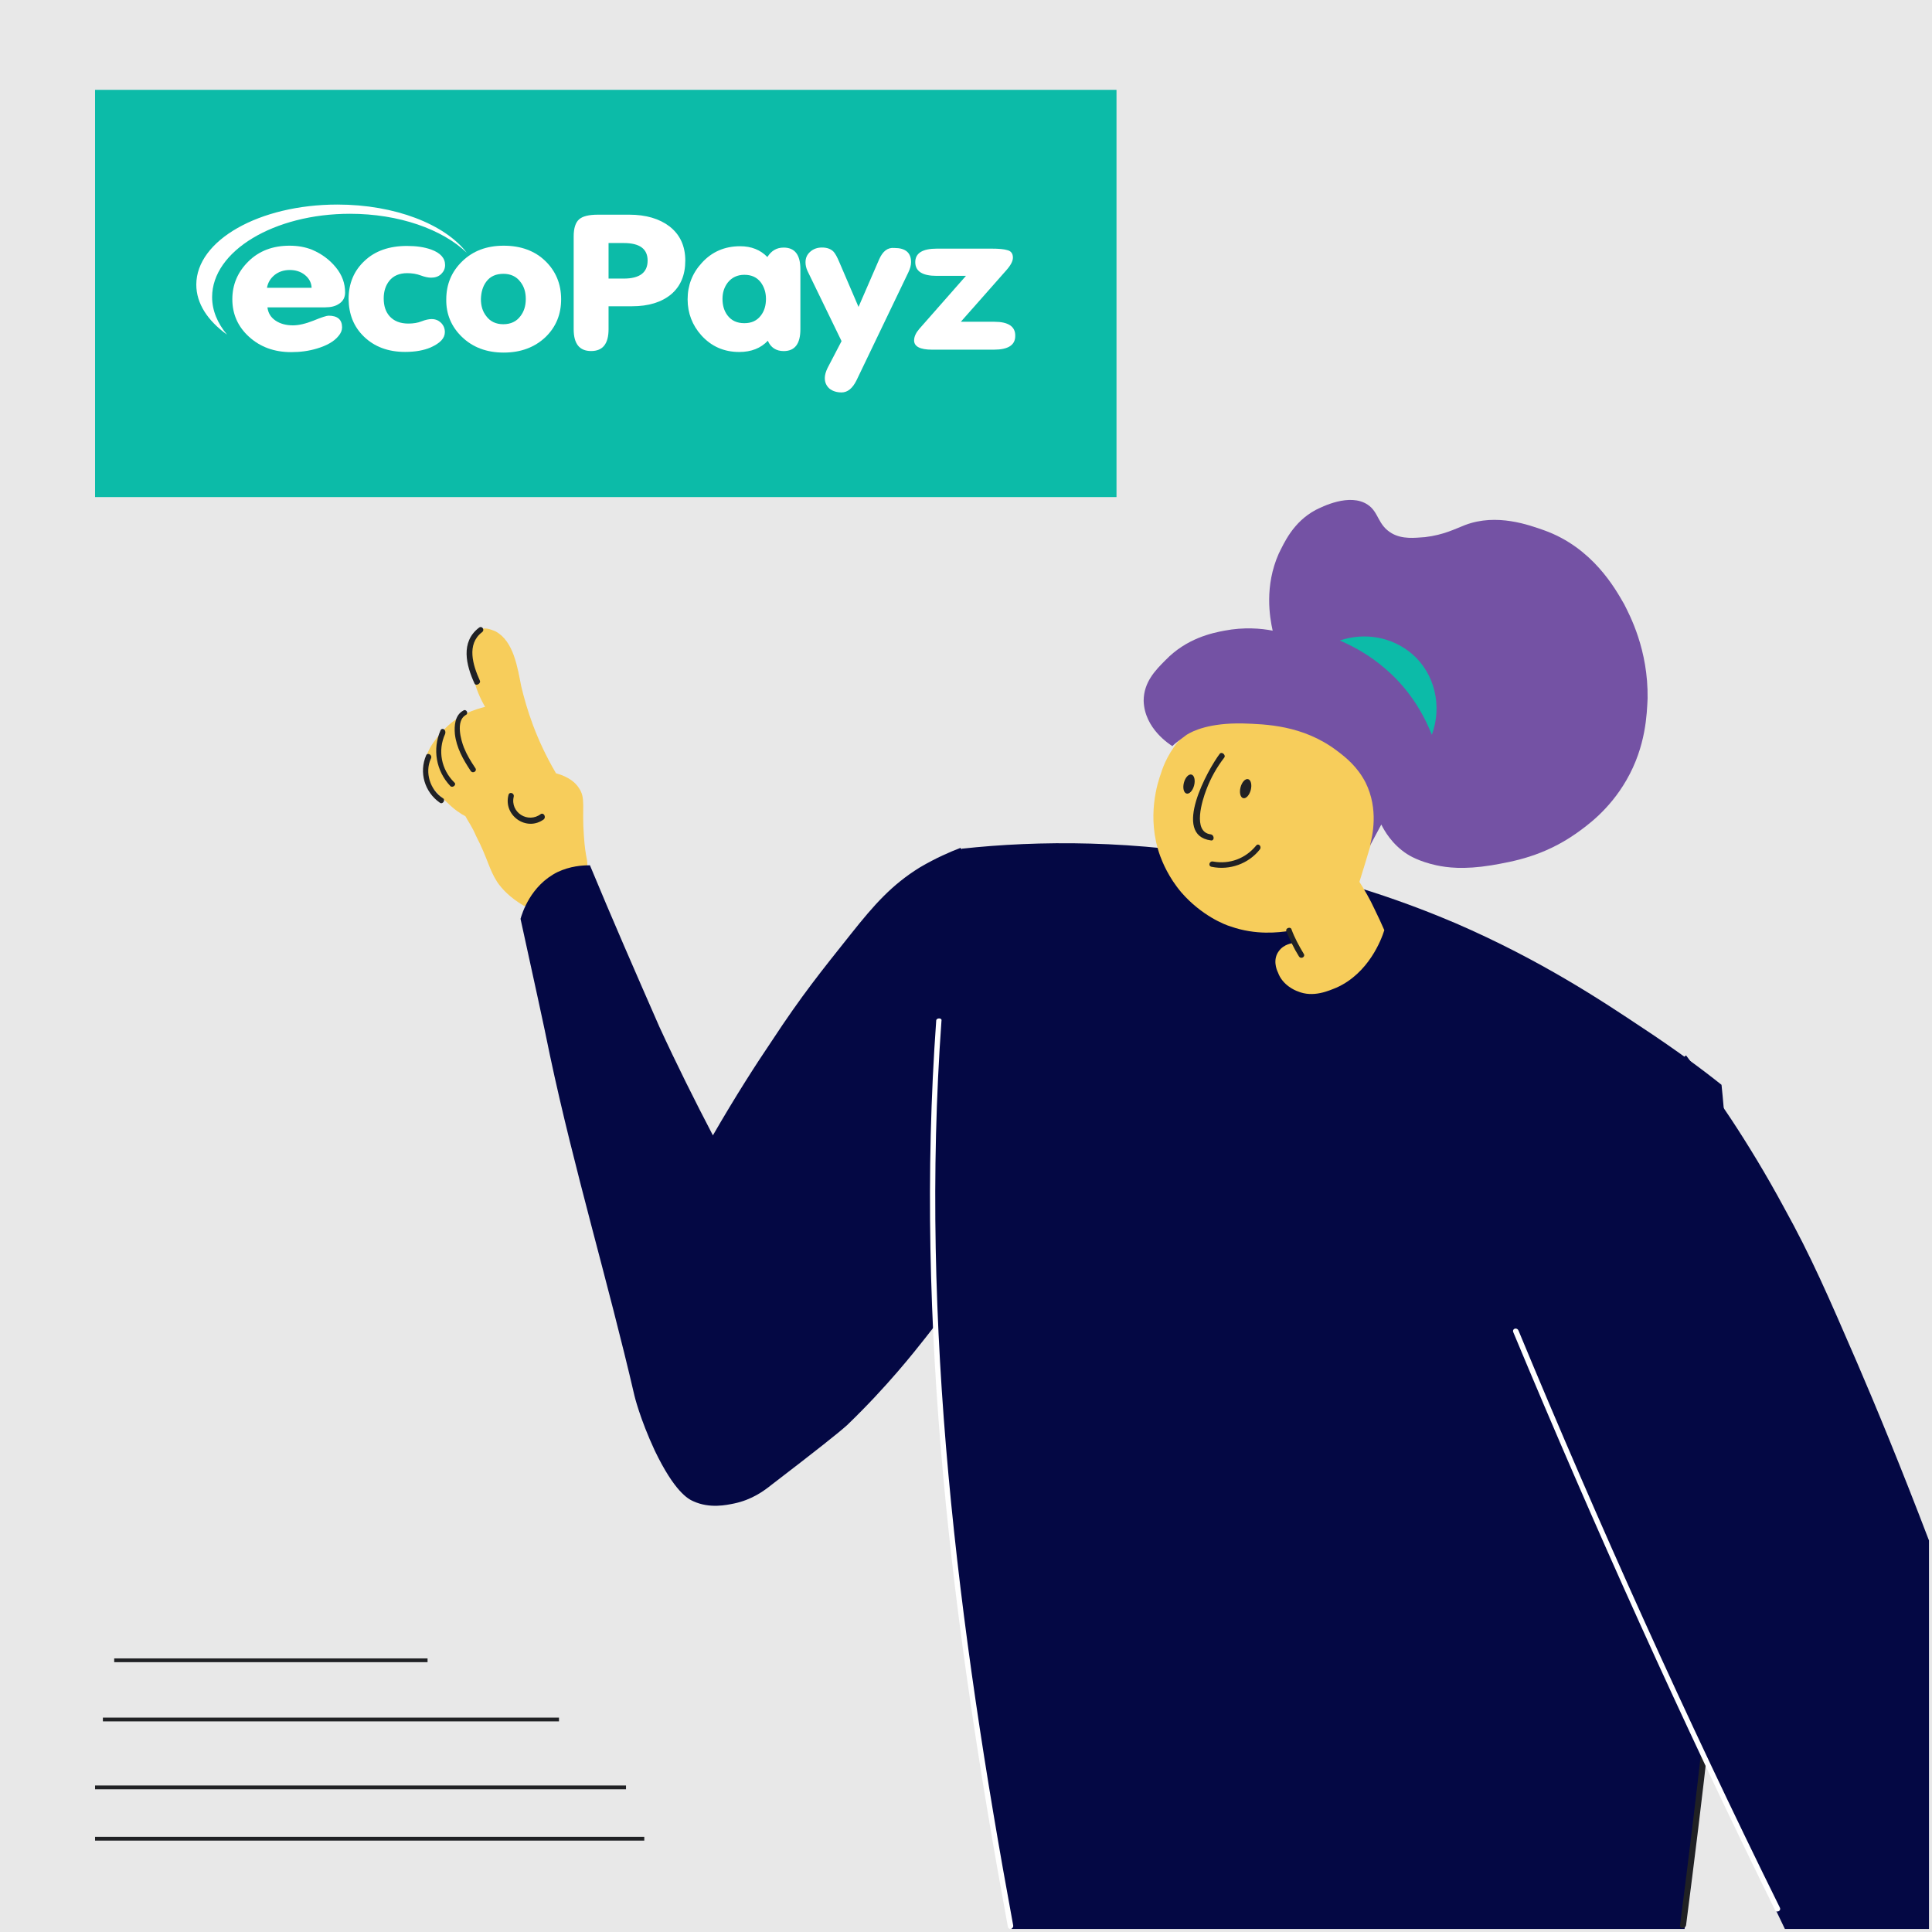 <?xml version="1.0" encoding="UTF-8"?> <svg xmlns="http://www.w3.org/2000/svg" width="384" height="384" viewBox="0 0 384 384" fill="none"><rect x="0" y="0" width="384" height="384" fill="#808080" stroke="none"/><g clip-path="url(#clip0_5_8802)"><path d="M384 0H0V384H384V0Z" fill="#E8E8E8"></path><path d="M18.893 365.461H128.056" stroke="#202124" stroke-width="0.75" stroke-miterlimit="10"></path><path d="M18.893 355.254H124.423" stroke="#202124" stroke-width="0.75" stroke-miterlimit="10"></path><path d="M20.45 341.76H111.103" stroke="#202124" stroke-width="0.75" stroke-miterlimit="10"></path><path d="M22.699 329.996H84.98" stroke="#202124" stroke-width="0.75" stroke-miterlimit="10"></path><path d="M221.913 17.857H18.893V98.798H221.913V17.857Z" fill="#0CBBA8"></path><path d="M67.069 40.657C51.541 40.657 39.017 47.768 39.017 56.578C39.017 60.335 41.281 63.734 45.117 66.507C43.222 64.226 42.159 61.721 42.159 59.038C42.159 49.914 54.453 42.49 69.565 42.49C79.316 42.49 87.912 45.576 92.765 50.227C88.467 44.592 78.531 40.657 67.069 40.657Z" fill="white"></path><path d="M64.618 61.088C65.773 61.088 66.697 60.865 67.391 60.373C68.176 59.881 68.592 59.12 68.592 58.136C68.592 56.303 67.991 54.648 66.743 53.127C65.496 51.607 63.924 50.444 62.03 49.639C60.689 49.102 59.211 48.834 57.547 48.834C54.219 48.834 51.492 49.862 49.367 51.965C47.241 54.066 46.178 56.571 46.178 59.478C46.178 62.43 47.287 64.934 49.505 66.947C51.724 68.96 54.496 69.988 57.87 69.988C59.673 69.988 61.383 69.765 63 69.272C64.941 68.691 66.374 67.886 67.252 66.813C67.76 66.231 67.991 65.65 67.991 65.069C67.991 63.548 67.113 62.743 65.311 62.743C64.941 62.743 63.924 63.056 62.307 63.727C60.736 64.353 59.349 64.666 58.24 64.666C56.853 64.666 55.698 64.353 54.774 63.727C53.849 63.101 53.295 62.251 53.156 61.088H64.618ZM54.589 54.648C55.375 54.022 56.391 53.664 57.593 53.664C58.748 53.664 59.765 53.977 60.597 54.648C61.429 55.319 61.891 56.169 61.937 57.197H53.064C53.249 56.169 53.757 55.319 54.589 54.648Z" fill="white"></path><path d="M72.336 66.906C74.416 68.919 77.143 69.947 80.516 69.947C82.55 69.947 84.26 69.634 85.6 69.053C87.495 68.203 88.419 67.219 88.419 66.012C88.419 65.296 88.188 64.715 87.68 64.178C87.171 63.686 86.571 63.418 85.785 63.418C85.277 63.418 84.584 63.552 83.798 63.865C83.012 64.178 82.134 64.312 81.164 64.312C79.546 64.312 78.298 63.82 77.42 62.836C76.635 61.942 76.265 60.779 76.265 59.303C76.265 57.917 76.635 56.754 77.374 55.815C78.206 54.786 79.407 54.294 80.932 54.294C81.857 54.294 82.781 54.428 83.613 54.742C84.445 55.054 85.138 55.189 85.693 55.189C86.478 55.189 87.171 54.965 87.68 54.473C88.188 53.981 88.466 53.4 88.466 52.684C88.466 51.298 87.541 50.269 85.693 49.598C84.306 49.106 82.735 48.883 80.886 48.883C77.374 48.883 74.555 49.867 72.475 51.834C70.349 53.802 69.286 56.351 69.286 59.437C69.332 62.478 70.303 64.938 72.336 66.906Z" fill="white"></path><path d="M91.795 66.947C93.967 69.049 96.74 70.078 100.114 70.078C103.488 70.078 106.261 69.049 108.433 66.992C110.512 64.979 111.529 62.475 111.529 59.478C111.529 56.437 110.466 53.888 108.386 51.875C106.307 49.862 103.534 48.834 100.114 48.834C96.74 48.834 94.013 49.862 91.888 51.92C89.762 53.977 88.699 56.482 88.699 59.523C88.653 62.43 89.715 64.934 91.795 66.947ZM96.648 55.99C97.433 54.916 98.589 54.424 100.068 54.424C101.5 54.424 102.656 54.961 103.441 56.034C104.181 56.974 104.504 58.092 104.504 59.433C104.504 60.82 104.135 61.938 103.441 62.832C102.656 63.906 101.5 64.442 100.021 64.442C98.589 64.442 97.433 63.906 96.648 62.832C95.908 61.893 95.585 60.775 95.585 59.433C95.631 58.047 95.954 56.929 96.648 55.99Z" fill="white"></path><path d="M120.956 48.305H123.96C127.149 48.305 128.72 49.468 128.72 51.794C128.72 54.164 127.149 55.371 123.96 55.371H120.956V48.305ZM120.956 65.434V60.873H125.624C128.905 60.873 131.493 60.067 133.388 58.502C135.283 56.892 136.207 54.656 136.207 51.794C136.207 48.886 135.144 46.606 133.064 44.996C131.077 43.475 128.396 42.67 125.069 42.67H118.83C117.027 42.67 115.78 42.983 115.086 43.609C114.393 44.235 114.023 45.353 114.023 46.963V65.434C114.023 68.341 115.179 69.772 117.49 69.772C119.8 69.772 120.956 68.341 120.956 65.434Z" fill="white"></path><path d="M144.664 56.14C145.45 55.157 146.559 54.62 147.945 54.62C149.378 54.62 150.441 55.112 151.227 56.14C151.874 57.035 152.243 58.108 152.243 59.405C152.243 60.702 151.92 61.82 151.227 62.715C150.441 63.743 149.378 64.235 147.945 64.235C146.513 64.235 145.404 63.743 144.618 62.715C143.925 61.82 143.601 60.702 143.601 59.405C143.601 58.108 143.971 57.035 144.664 56.14ZM155.756 69.781C157.974 69.781 159.083 68.35 159.083 65.443V53.502C159.083 50.639 157.974 49.208 155.756 49.208C154.369 49.208 153.306 49.834 152.521 51.087C151.134 49.656 149.332 48.94 147.113 48.94C144.017 48.94 141.475 50.058 139.488 52.25C137.593 54.307 136.669 56.722 136.669 59.495C136.669 62.223 137.593 64.638 139.396 66.65C141.383 68.842 143.878 69.96 146.929 69.96C149.332 69.96 151.227 69.2 152.613 67.724C153.168 69.066 154.277 69.781 155.756 69.781Z" fill="white"></path><path d="M174.752 51.522L170.638 61.003L166.803 52.058C166.387 51.074 166.017 50.404 165.693 50.046C165.139 49.464 164.353 49.196 163.383 49.196C162.458 49.196 161.673 49.464 161.025 50.046C160.379 50.627 160.102 51.298 160.102 52.148C160.102 52.729 160.239 53.266 160.471 53.803L167.265 67.801L164.492 73.123C164.122 73.883 163.937 74.554 163.937 75.136C163.937 76.03 164.261 76.701 164.862 77.238C165.463 77.73 166.294 77.998 167.265 77.998C168.467 77.998 169.437 77.193 170.222 75.628L180.528 54.16C180.898 53.4 181.082 52.729 181.082 52.103C181.082 50.225 179.974 49.285 177.756 49.285C176.416 49.151 175.445 49.956 174.752 51.522Z" fill="white"></path><path d="M197.628 63.953H190.974L199.939 53.801C200.864 52.773 201.326 51.923 201.326 51.207C201.326 50.402 200.956 49.91 200.263 49.731C199.569 49.508 198.507 49.418 197.027 49.418H186.214C183.348 49.418 181.915 50.313 181.915 52.102C181.915 53.935 183.348 54.83 186.167 54.83H191.99L182.701 65.385C182.054 66.145 181.684 66.905 181.684 67.666C181.684 68.873 182.886 69.499 185.243 69.499H197.536C200.355 69.499 201.788 68.605 201.788 66.771C201.835 64.893 200.401 63.953 197.628 63.953Z" fill="white"></path><path d="M116.654 172.433C116.954 170.933 116.354 170.783 116.054 166.135C115.604 160.437 116.504 158.638 115.004 156.539C114.405 155.639 113.205 154.44 110.506 153.69C106.458 146.793 104.658 140.795 103.609 136.447C102.859 132.698 102.109 127.45 98.511 125.501C98.061 125.351 96.711 124.601 95.512 125.051C93.563 125.951 93.713 129.849 93.713 131.499C93.713 133.298 94.162 136.597 96.412 140.495C94.612 140.945 90.864 141.994 87.865 145.443C86.665 146.793 83.666 150.091 84.566 153.84C85.016 155.939 86.665 157.438 88.915 159.538C90.264 160.887 91.613 161.787 92.513 162.237C92.963 163.136 93.863 164.336 94.612 166.135C97.011 170.783 97.161 172.732 98.811 175.281C99.71 176.631 101.36 178.43 104.209 180.08C113.805 177.681 116.054 174.532 116.654 172.433Z" fill="#F7CD5B"></path><path d="M117.254 171.983C115.754 171.983 113.355 172.133 110.806 173.332C105.408 176.031 103.759 181.579 103.459 182.629C106.008 194.324 108.107 203.77 109.307 209.768C114.105 232.409 120.852 254.75 126.1 277.392C126.1 277.392 127.15 281.89 130.149 288.337C134.047 296.434 136.746 297.934 137.796 298.383C141.094 299.883 144.393 299.133 145.892 298.833C149.491 298.084 151.89 296.284 153.389 295.085C162.386 288.187 166.734 284.739 168.384 283.239C176.331 275.592 181.728 268.695 183.978 265.846C193.724 253.401 199.721 245.604 204.37 233.909C207.668 225.662 211.267 216.515 210.217 204.67C208.568 185.927 196.123 173.182 190.875 168.534C188.926 169.284 186.077 170.483 182.778 172.433C177.23 175.881 173.782 179.78 169.133 185.627C163.286 192.975 159.387 197.773 153.389 206.919C150.241 211.567 146.192 217.865 141.694 225.662C138.095 218.765 134.497 211.567 131.048 204.07C126.25 193.125 121.602 182.479 117.254 171.983Z" fill="#040844"></path><path d="M107.506 161.787C104.957 163.736 101.358 161.487 102.108 158.338C102.258 157.588 101.208 157.289 101.058 158.038C100.009 162.087 104.657 165.385 108.105 162.836C108.555 162.387 108.105 161.487 107.506 161.787Z" fill="#202124"></path><path d="M95.363 135.247C94.013 132.248 92.664 128.05 95.813 125.651C96.412 125.201 95.813 124.301 95.213 124.751C91.464 127.6 92.664 132.248 94.313 135.847C94.613 136.447 95.663 135.847 95.363 135.247Z" fill="#202124"></path><path d="M92.062 141.245C90.413 142.144 90.263 144.244 90.413 145.893C90.713 148.592 92.062 150.991 93.562 153.24C94.012 153.84 94.911 153.24 94.461 152.64C93.562 151.291 92.812 150.091 92.212 148.592C91.612 147.092 90.563 143.344 92.512 142.144C93.262 141.845 92.662 140.795 92.062 141.245Z" fill="#202124"></path><path d="M87.565 145.143C85.916 148.892 86.665 153.24 89.514 156.239C89.964 156.689 90.864 155.939 90.264 155.489C87.715 152.94 86.965 149.192 88.465 145.893C88.765 144.993 87.865 144.544 87.565 145.143Z" fill="#202124"></path><path d="M84.716 150.091C83.216 153.54 84.416 157.438 87.415 159.538C88.014 159.987 88.614 158.938 88.014 158.638C85.466 156.989 84.416 153.54 85.615 150.841C86.065 150.091 85.016 149.492 84.716 150.091Z" fill="#202124"></path><path d="M191.176 168.684C190.276 172.583 189.376 177.381 188.477 183.078C188.177 184.728 187.727 188.326 187.277 192.675C186.378 200.922 186.228 207.669 186.078 213.217C185.628 232.559 185.328 247.103 186.078 263.747C188.177 314.127 199.273 373.654 201.072 383.4C245.604 383.4 290.287 383.4 334.82 383.4C337.818 361.359 339.768 342.616 340.967 328.222C343.216 302.432 345.465 275.143 343.816 239.606C343.366 229.71 342.767 221.314 342.167 215.616C338.418 212.617 333.17 208.718 326.573 204.37C318.476 198.972 306.331 190.875 289.387 183.528C281.291 180.08 266.596 174.382 247.404 170.933C225.512 166.885 206.32 167.035 191.176 168.684Z" fill="#040844"></path><path d="M186.078 202.871C181.729 263.297 189.376 323.574 200.322 382.95C200.472 383.7 201.522 383.4 201.372 382.651C190.426 323.424 182.779 263.147 187.127 202.871C187.277 202.271 186.078 202.271 186.078 202.871Z" fill="white"></path><path d="M342.317 227.761C346.365 279.491 340.518 331.221 333.92 382.65C333.77 383.4 334.97 383.4 335.12 382.65C341.717 331.371 347.565 279.641 343.516 227.761C343.366 227.161 342.317 227.161 342.317 227.761Z" fill="#202124"></path><path d="M335.118 209.768C331.969 212.167 328.82 214.866 325.671 218.165C310.227 234.058 304.08 252.501 301.381 264.646C304.23 271.394 307.079 278.141 309.928 284.889C324.472 318.925 339.466 351.613 354.76 383.4C364.356 383.4 373.953 383.4 383.399 383.4C383.399 357.61 383.399 331.97 383.399 306.18C377.851 291.636 372.903 279.641 369.154 270.944C363.307 257.449 360.008 249.802 354.61 240.056C347.413 226.711 340.216 216.515 335.118 209.768Z" fill="#040844"></path><path d="M300.781 264.796C316.975 303.631 334.218 341.866 352.81 379.652C353.11 380.251 354.16 379.802 353.71 379.052C335.117 341.417 317.874 303.181 301.83 264.497C301.531 263.747 300.481 264.047 300.781 264.796Z" fill="white"></path><path d="M234.959 146.493C232.41 149.192 231.21 152.19 230.76 153.69C230.161 155.339 227.761 162.386 230.61 170.183C231.06 171.383 232.26 174.382 234.809 177.381C238.857 182.029 243.505 183.828 244.555 184.128C249.653 185.927 254.151 185.328 256.25 185.028C256.55 185.777 257 186.677 257.3 187.427C257 187.427 255.201 187.577 254.151 189.076C252.952 190.725 253.701 192.675 254.001 193.274C254.901 195.823 257.45 196.873 257.9 197.023C261.048 198.372 264.197 196.873 265.697 196.273C271.994 193.424 274.543 186.827 275.143 184.878C274.543 183.528 273.943 182.179 273.194 180.679C272.294 178.73 271.245 176.931 270.195 175.281C270.795 173.332 271.694 170.483 272.744 166.885C274.993 159.238 275.143 158.338 275.143 157.438C275.143 150.241 266.896 144.843 265.847 144.244C256.4 138.246 242.156 138.846 234.959 146.493Z" fill="#F7CD5B"></path><path d="M233.01 148.292C233.61 147.692 234.66 146.942 235.859 146.043C237.059 145.293 240.357 143.644 247.105 143.794C251.453 143.944 258.95 144.094 265.697 149.192C267.497 150.541 269.746 152.34 271.395 155.489C274.094 160.887 272.745 166.285 272.295 168.084C273.045 166.735 273.794 165.235 274.544 163.886C275.144 165.085 276.643 167.784 279.642 169.734C280.092 170.033 282.041 171.233 285.49 171.983C287.589 172.433 290.888 172.882 296.435 171.983C300.784 171.233 306.781 170.183 313.229 165.685C315.328 164.186 319.826 161.037 323.275 155.039C327.173 148.292 327.323 141.844 327.473 138.846C327.623 129.099 323.875 122.202 322.825 120.103C321.026 116.954 316.528 108.857 306.931 105.409C303.933 104.359 297.485 101.96 291.188 104.359C289.238 105.109 286.989 106.308 283.241 106.758C281.141 106.908 278.742 107.208 276.643 106.008C273.794 104.359 274.094 101.81 271.845 100.311C268.247 97.912 262.699 100.761 261.499 101.36C257.001 103.759 255.202 107.958 254.152 110.057C251.303 116.504 252.353 122.652 252.952 125.351C250.703 124.901 247.255 124.601 243.356 125.351C240.957 125.801 235.859 126.85 231.661 131.199C229.712 133.148 227.312 135.547 227.312 139.295C227.462 144.843 232.56 147.992 233.01 148.292Z" fill="#7452A4"></path><path d="M255.649 185.028C256.399 186.827 257.149 188.476 258.198 190.126C258.648 190.725 259.548 190.126 259.098 189.526C258.198 188.026 257.299 186.377 256.699 184.728C256.549 184.128 255.499 184.428 255.649 185.028Z" fill="#202124"></path><path d="M242.455 149.791C240.056 152.94 232.859 165.985 240.656 167.035C241.406 167.185 241.406 165.985 240.656 165.835C236.907 165.385 239.007 158.938 239.756 156.989C240.656 154.59 241.856 152.49 243.355 150.541C243.655 150.091 242.905 149.342 242.455 149.791Z" fill="#202124"></path><path d="M240.806 172.283C244.405 173.032 248.153 171.683 250.403 168.834C250.852 168.234 250.103 167.485 249.653 168.084C247.554 170.633 244.405 171.833 241.106 171.233C240.357 171.083 240.057 172.133 240.806 172.283Z" fill="#202124"></path><path d="M248.598 157.013C248.867 155.97 248.63 155.008 248.069 154.863C247.508 154.718 246.835 155.446 246.565 156.488C246.296 157.531 246.533 158.493 247.094 158.638C247.656 158.783 248.329 158.055 248.598 157.013Z" fill="#202124"></path><path d="M237.341 156.101C237.61 155.058 237.374 154.096 236.812 153.951C236.251 153.806 235.578 154.533 235.309 155.576C235.039 156.618 235.276 157.581 235.838 157.726C236.399 157.871 237.072 157.143 237.341 156.101Z" fill="#202124"></path><path d="M266.297 127.3C268.696 128.35 271.995 129.999 275.443 132.998C280.841 137.646 283.39 143.044 284.59 146.043C286.689 140.345 285.189 133.898 280.691 129.999C276.643 126.55 271.245 125.651 266.297 127.3Z" fill="#0CBBA8"></path></g><defs><clipPath id="clip0_5_8802"><rect width="384" height="384" fill="white"></rect></clipPath></defs></svg> 